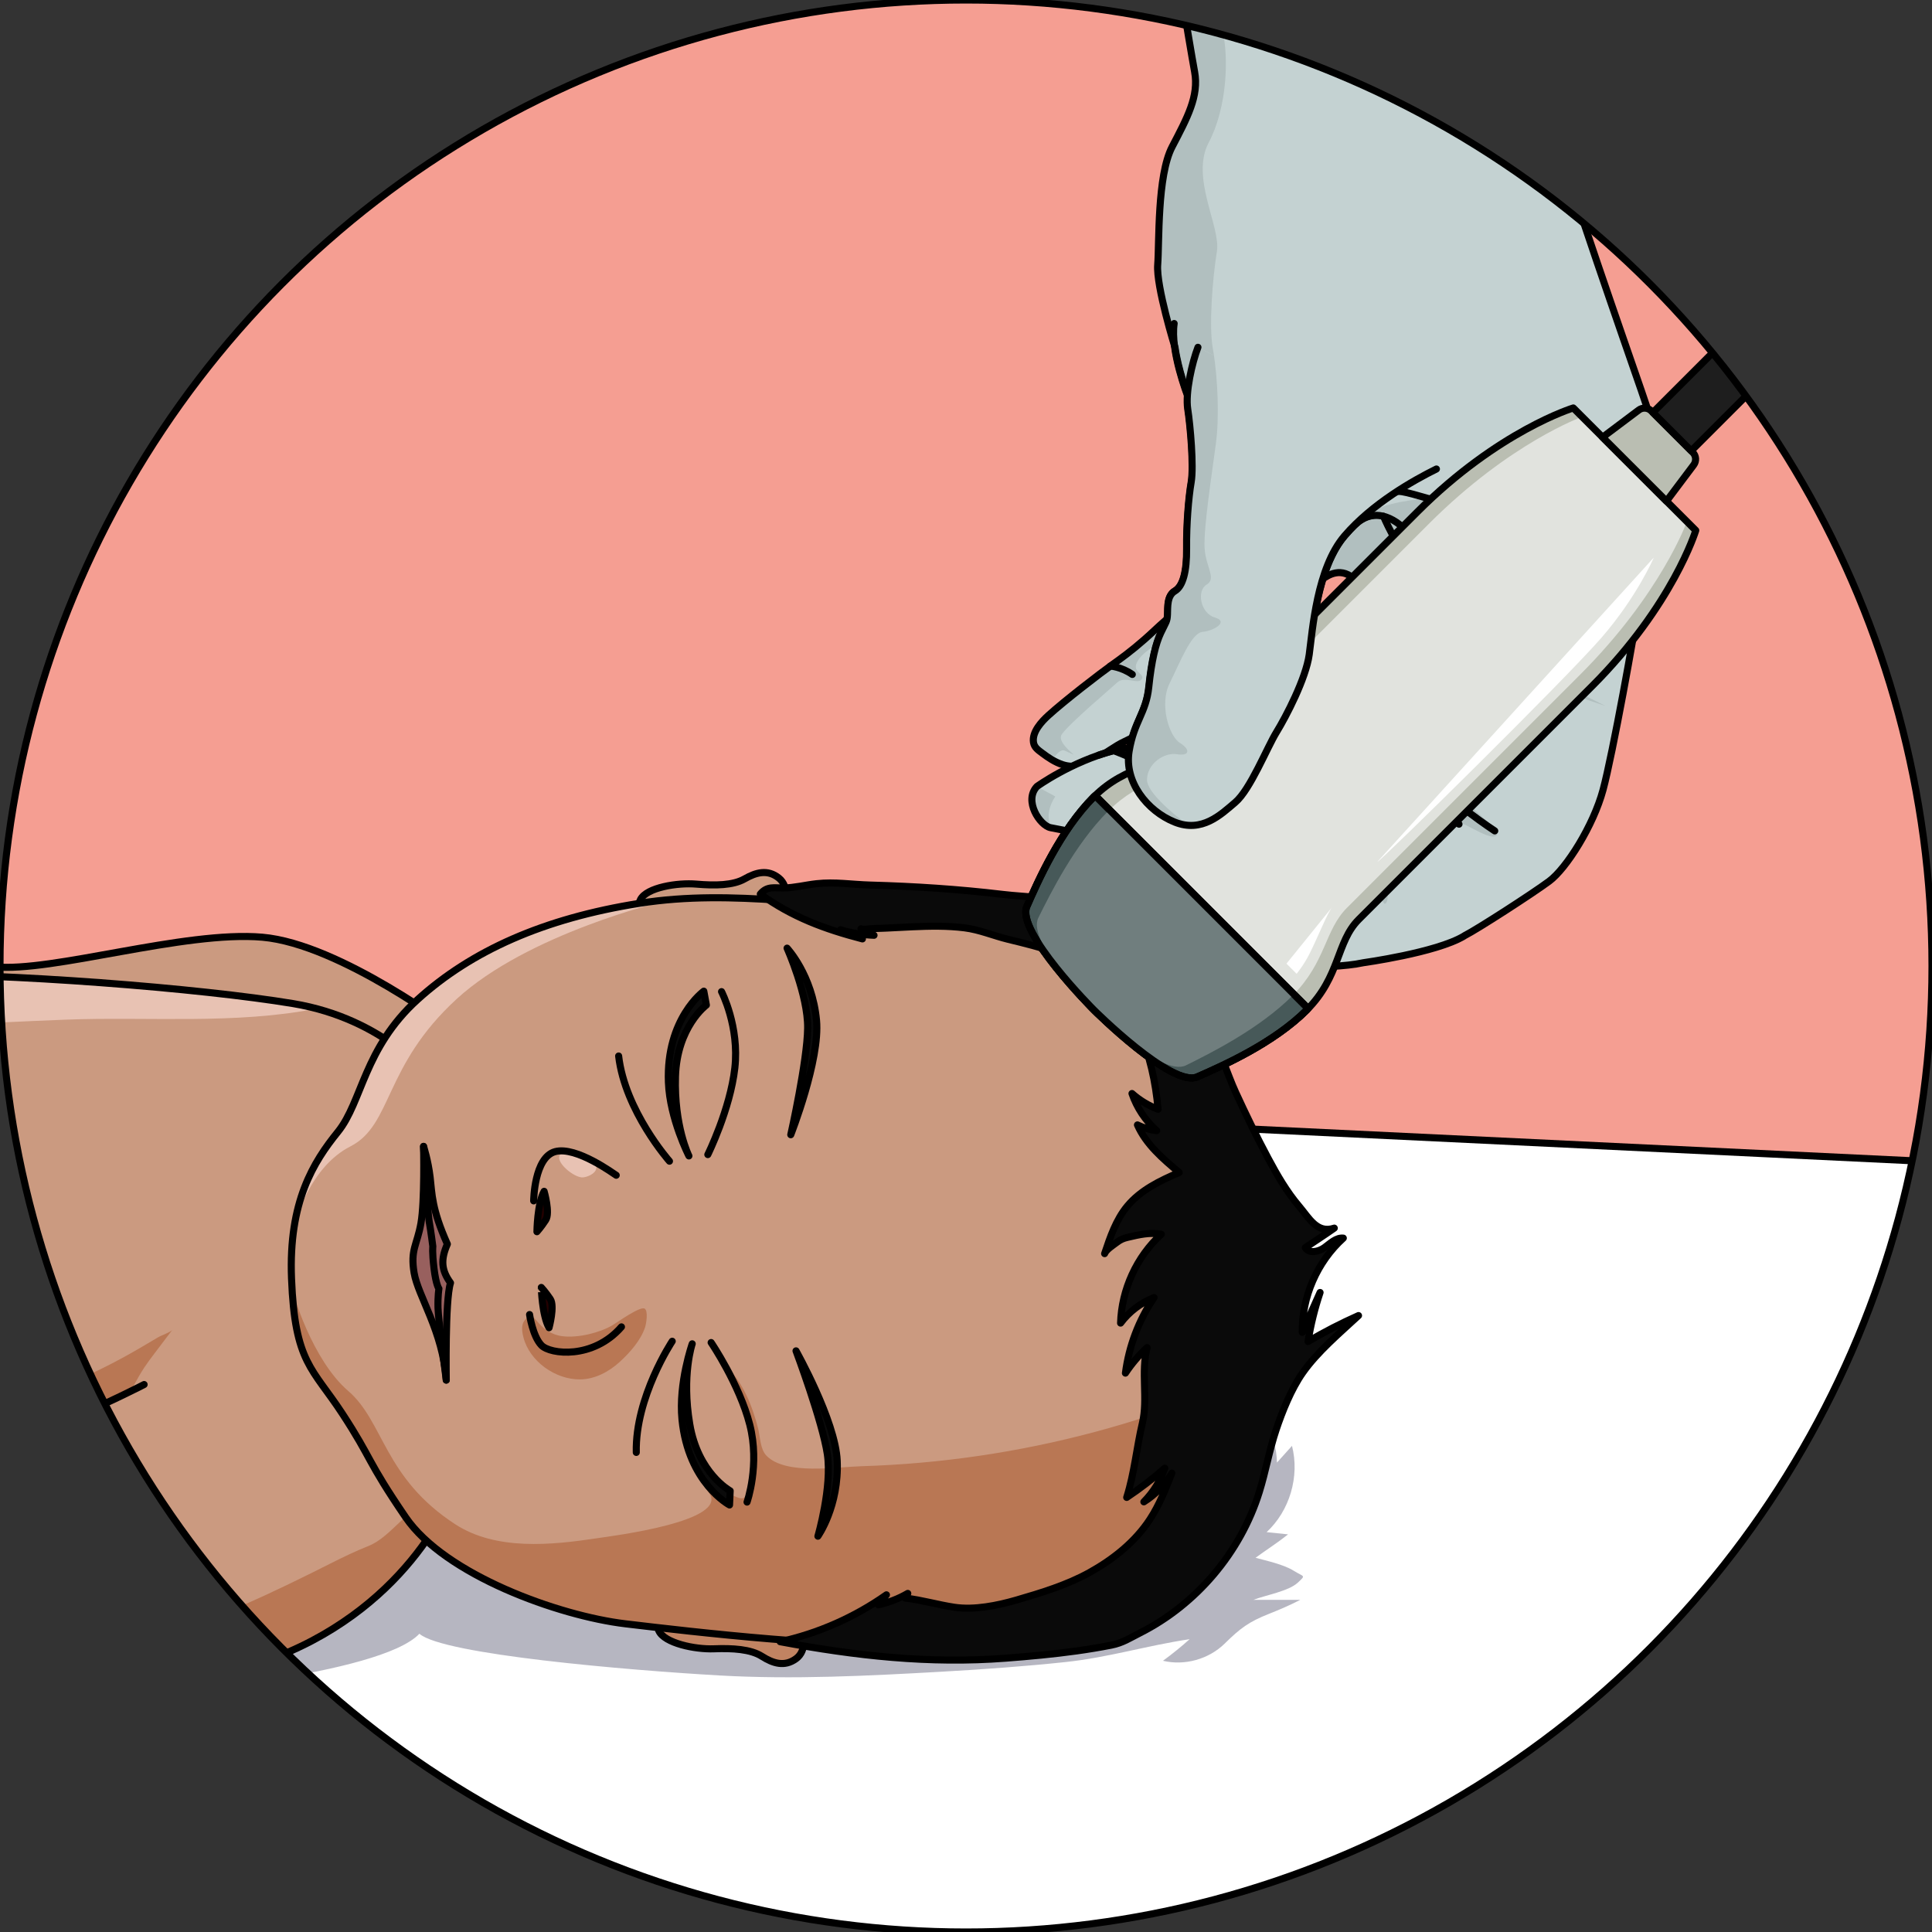 <?xml version="1.0" encoding="utf-8"?>
<!-- Generator: Adobe Illustrator 22.0.0, SVG Export Plug-In . SVG Version: 6.00 Build 0)  -->
<svg version="1.1" id="Layer_1" xmlns="http://www.w3.org/2000/svg" xmlns:xlink="http://www.w3.org/1999/xlink" x="0px" y="0px"
	 width="273.252px" height="273.252px" viewBox="0 0 273.252 273.252" enable-background="new 0 0 273.252 273.252"
	 xml:space="preserve">
<rect x="0" y="0" width="273.252" height="273.252" fill="#333333" stroke="none"/>
<g>
	<circle fill="#F59E92" cx="136.626" cy="136.626" r="136.626"/>
	<g>
		<defs>
			<circle id="SVGID_1_" cx="136.626" cy="136.626" r="136.626"/>
		</defs>
		<clipPath id="SVGID_2_">
			<use xlink:href="#SVGID_1_"  overflow="visible"/>
		</clipPath>
		<g clip-path="url(#SVGID_2_)">
			<g>
				<polygon fill="#FFFFFF" stroke="#000000" stroke-miterlimit="10" points="-35.603,149.494 281.58,164.706 233.239,267.397 
					88.656,303.707 -7.427,270.639 				"/>
				<path opacity="0.5" fill="#6F6F84" d="M175.508,201.934c0.182-0.024,0.364-0.048,0.548-0.073
					c0.763-0.103,1.561-0.202,2.287,0.055c1.821,0.647,2.193,3.014,2.264,4.945c0.708-0.789,1.416-1.578,2.124-2.367
					c1.111,4.311-0.321,9.18-3.589,12.203c1.011,0.106,2.022,0.211,3.033,0.317c-1.48,1.183-3.078,2.197-4.597,3.31
					c1.61,0.432,3.999,0.952,5.426,1.85c1.414,0.89,1.732,0.556,0.572,1.648c-1.319,1.243-4.587,1.784-6.31,2.454
					c0,0,6.635,0,6.635,0c-1.427,0.742-2.923,1.382-4.416,1.974c-2.871,1.139-4.056,2.031-6.272,4.21
					c-2.248,2.211-5.662,3.162-8.729,2.433c1.306-0.955,2.565-1.975,3.77-3.054c-5.949,0.883-11.541,2.598-17.539,3.232
					c-5.798,0.613-11.617,1.032-17.438,1.361c-10.473,0.592-21.087,1.132-31.573,0.533c-12.901-0.737-39.071-2.949-42.388-5.898
					c-5.529,5.898-37.499,8.536-37.499,8.536l-10.787-24.017c0,0,38.703-29.856,38.703-29.856c4.48,0.655,8.96,1.31,13.44,1.965
					c18.906,2.764,37.811,5.528,56.717,8.292c9.837,1.438,19.673,2.876,29.51,4.314c3.977,0.581,7.954,1.163,11.931,1.744
					C166.354,202.781,170.463,202.59,175.508,201.934z"/>
				<g>
					<g>
						<path fill="#CB9A80" d="M64.343,145.814c0,0-16.228-12.299-27.237-13.26c-11.009-0.962-29.832,5.025-37.868,4.18
							s-14.15-0.036-23.769-0.621s-12.023-3.199-18.981-1.2c-6.959,1.999-10.648,5.287-11.73,6.322c0,0-7.613,3.024-8.151,5.565
							c-0.538,2.541,4.462,6.132,4.462,6.132l90.057,2.537l11.076,2.122l11.143,1.073l8.889-4.991l3.458-7.251"/>
						<path fill="#B97754" d="M56.169,150.501c0,0-11.796-7.29-18.817-8.702c-7.021-1.412-19.909-3.287-37.924-1.396
							c-18.015,1.891-30.876-0.075-37.63,0.248c-3.442,0.164-10.413,0.112-16.423,0.02c-0.256,0.224-0.465,0.418-0.617,0.563
							c0,0-6.376,2.538-7.86,4.918l1.841,4.767c1.151,1.162,2.33,2.012,2.33,2.012l90.057,2.537l11.076,2.122l10.364,0.998
							L56.169,150.501z"/>
						<path fill="none" stroke="#000000" stroke-linecap="round" stroke-linejoin="round" stroke-miterlimit="10" d="
							M64.343,145.814c0,0-16.228-12.299-27.237-13.26c-11.009-0.962-29.832,5.025-37.868,4.18s-14.15-0.036-23.769-0.621
							s-12.023-3.199-18.981-1.2c-6.959,1.999-10.648,5.287-11.73,6.322c0,0-7.613,3.024-8.151,5.565
							c-0.538,2.541,4.462,6.132,4.462,6.132l90.057,2.537l11.076,2.122l11.143,1.073l8.889-4.991l3.458-7.251"/>
					</g>
					<g>
						<g>
							<g>
								<g>
									<path fill="#CB9A80" d="M60.632,169.439l0.071-17.026c0,0-6.218-8.302-19.244-10.469
										c-13.026-2.167-40.52-4.353-57.071-4.102s-65.562,7.833-70.693,8.029c-5.132,0.196-27.835-0.435-38.392-0.129
										c-11.439,0.331-54.865,12.216-58.857,12.369c-3.992,0.152-9.753,1.587-15.016-1.638
										c-5.263-3.225-12.777-5.603-16.351-9.464c-3.574-3.861-2.879-5.601-5.737-5.682s-2.616,4.498-1.396,6.185
										c1.22,1.687,2.094,3.387,2.094,3.387s-1.625,2.836,0.566,5.756c2.192,2.921,8.324,6.154,10.871,9.292
										c2.547,3.138,1.933,8.247,6.299,10.622c4.366,2.376,13.2-2.353,15.876-1.877c2.676,0.476,31.973,1.535,35.914,2.046
										c3.941,0.511,32.947-8.639,32.542-7.121c-0.404,1.518-8.101,5.741-8.101,5.741s-14.869,4.035-18.22,4.047
										c-3.351,0.012-18.418-1.146-27.987,2.455c-9.57,3.601-28.718,10.573-36.693,10.531c-7.975-0.042-15.923-8.465-19.983-11.12
										c-4.06-2.655-10.436-11.111-13.142-12.638c-2.706-1.527-6.288-4.329-7.635-1.332c-1.347,2.998,4.848,7.507,4.848,7.507
										s-6.821-4.389-8.012-2.423c-0.814,1.343,0.408,2.3,0.957,2.846c0.549,0.546,3.84,2.364,3.84,2.364
										s-6.052-1.509-6.775-0.321c-0.878,1.444-0.12,3.004,1.232,3.402c1.352,0.398,2.998,1.307,2.998,1.307
										s-4.914-1.306-5.313,0.71c-0.351,1.77,0.72,2.661,1.926,2.987c1.206,0.326,2.45,1.126,2.45,1.126s-4.092-0.939-4.161,0.668
										c-0.069,1.607,3.039,3.242,4.026,3.641c1.798,3.538,7.546,9.037,12.592,11.726s13.11,6.263,15.506,8.482
										c2.396,2.22,4.854,3.05,9.324,2.071c4.469-0.98,8.991,2.43,18.009,2.548c9.018,0.118,19.36-4.437,27.824-3.72
										c8.463,0.717,20.956,4.053,29.33,5.467s34.668-0.235,34.668-0.235l72.315,13.468l37.011-3.738l32.503-4.453l27.639-14.151
										l1.026-20.268l-2.134-8.742L60.632,169.439z"/>
									<path fill="#E8C2B3" d="M44.762,142.658c-1.049-0.279-2.148-0.521-3.304-0.714c-13.026-2.167-40.52-4.353-57.071-4.102
										c-10.138,0.154-32.452,3.058-49.403,5.33c-0.931,0.408-1.857,0.829-2.771,1.279l4.926,9.219
										c7.182-2.526,14.525-4.592,21.975-6.162c4.603-0.97,9.267-1.756,13.971-1.844c12.037-0.224,24.055-0.974,36.083-1.445
										C20.948,143.759,33.162,144.932,44.762,142.658z"/>
									<path fill="#B97754" d="M-69.405,192.916c6.698,1.24,12.998,4.018,19.507,6.022c9.633,2.966,19.794,4.132,29.852,3.59
										c7.988-0.43,15.919-1.935,23.507-4.47c3.791-1.266,7.497-2.79,11.078-4.565c1.79-0.887,3.55-1.837,5.273-2.849
										c0.854-0.501,1.713-1.003,2.56-1.511c0.454-0.272,1.742-0.701,2.009-1.053c-0.841,1.11-1.682,2.221-2.523,3.331
										c-0.487,0.643-0.974,1.286-1.419,1.958c-0.552,0.833-1.036,1.708-1.521,2.582c-0.576,1.039-1.079,2.416-1.864,3.305
										c-0.764,0.864-1.951,1.536-2.819,2.316c-1.874,1.685-3.609,3.515-5.388,5.297c-5.451,5.457-11.342,10.473-17.599,14.984
										c-5.743,4.14-11.859,7.886-18.571,10.139c-6.366,2.137-13.278,2.879-19.855,1.52c-7.862-1.625-15.05-6.309-19.711-12.845
										s-6.749-14.858-5.725-22.82"/>
									<path fill="none" stroke="#000000" stroke-linecap="round" stroke-linejoin="round" stroke-miterlimit="10" d="
										M60.632,169.439l0.071-17.026c0,0-6.218-8.302-19.244-10.469c-13.026-2.167-40.52-4.353-57.071-4.102
										s-65.562,7.833-70.693,8.029c-5.132,0.196-27.835-0.435-38.392-0.129c-11.439,0.331-54.865,12.216-58.857,12.369
										c-3.992,0.152-9.753,1.587-15.016-1.638c-5.263-3.225-12.777-5.603-16.351-9.464c-3.574-3.861-2.879-5.601-5.737-5.682
										s-2.616,4.498-1.396,6.185c1.22,1.687,2.094,3.387,2.094,3.387s-1.625,2.836,0.566,5.756
										c2.192,2.921,8.324,6.154,10.871,9.292c2.547,3.138,1.933,8.247,6.299,10.622c4.366,2.376,13.2-2.353,15.876-1.877
										c2.676,0.476,31.973,1.535,35.914,2.046c3.941,0.511,32.947-8.639,32.542-7.121c-0.404,1.518-8.101,5.741-8.101,5.741
										s-14.869,4.035-18.22,4.047c-3.351,0.012-18.418-1.146-27.987,2.455c-9.57,3.601-28.718,10.573-36.693,10.531
										c-7.975-0.042-15.923-8.465-19.983-11.12c-4.06-2.655-10.436-11.111-13.142-12.638c-2.706-1.527-6.288-4.329-7.635-1.332
										c-1.347,2.998,4.848,7.507,4.848,7.507s-6.821-4.389-8.012-2.423c-0.814,1.343,0.408,2.3,0.957,2.846
										c0.549,0.546,3.84,2.364,3.84,2.364s-6.052-1.509-6.775-0.321c-0.878,1.444-0.12,3.004,1.232,3.402
										c1.352,0.398,2.998,1.307,2.998,1.307s-4.914-1.306-5.313,0.71c-0.351,1.77,0.72,2.661,1.926,2.987
										c1.206,0.326,2.45,1.126,2.45,1.126s-4.092-0.939-4.161,0.668c-0.069,1.607,3.039,3.242,4.026,3.641
										c1.798,3.538,7.546,9.037,12.592,11.726s13.11,6.263,15.506,8.482c2.396,2.22,4.854,3.05,9.324,2.071
										c4.469-0.98,8.991,2.43,18.009,2.548c9.018,0.118,19.36-4.437,27.824-3.72c8.463,0.717,20.956,4.053,29.33,5.467
										s34.668-0.235,34.668-0.235l72.315,13.468l37.011-3.738l32.503-4.453l27.639-14.151l1.026-20.268l-2.134-8.742
										L60.632,169.439z"/>
								</g>
								<g>
									<path fill="#B97754" d="M51.872,153.782l0.316-0.731c-0.14,0.166-0.253,0.344-0.372,0.519
										C51.835,153.641,51.853,153.711,51.872,153.782z"/>
								</g>
								<path fill="#CB9A80" d="M65.083,208.579c0,0-4.221,14.645-20.979,23.491c-16.758,8.846-53.289,13.204-68.487,15.152
									s-40.705-3.46-47.629-5.703c-6.924-2.243-10.477-5.754-17.472-3.892c-6.995,1.863-12.3,3.426-14.884,4.314
									c-2.584,0.888-4.393-0.64-4.789-1.247c-0.396-0.606-0.047-1.241-0.047-1.241s-3.122-0.378-3.923-1.839
									c-0.801-1.461-0.009-3.48-0.009-3.48s-3.151,1.226-5.408-1.548s2.155-5.536,2.155-5.536s-3.868-0.206-4.473-3.041
									c-0.605-2.835,2.896-5.723,4.963-6.92s4.244-2.302,4.244-2.302s-0.427-1.97,2.342-4.313
									c2.769-2.343,11.937-3.041,15.293-3.045c3.356-0.004,7.832,3.305,11.221,4.17c3.389,0.865,30.426,9.154,40.727,8.76
									c10.301-0.393,15.824-0.115,17.703,1.333c6.03-5.245,11.592-6.825,16.624-10.36c5.032-3.535,11.091-8.021,16.927-10.372
									c5.837-2.35,11.201-5.138,11.201-5.138"/>
								<g>
									<path fill="#B97754" d="M63.245,208.054c-2.039,2.565-4.271,4.977-6.674,7.204c-1.361,1.261-2.742,2.716-4.475,3.406
										c-1.851,0.737-3.612,1.588-5.406,2.494c-8.126,4.106-16.4,8.004-25.097,10.755c-9.29,2.938-18.948,4.525-28.636,5.411
										c-9.578,0.876-19.201,1.082-28.812,1.281c-9.406,0.195-18.559,0.717-27.796-1.494c-3.685-0.882-7.282-2.101-10.959-3.016
										c-4.633-1.152-9.316-1.678-14.031-0.718c-4.539,0.925-8.822,2.826-12.866,5.043c-1.224,0.671-2.531,1.396-3.922,1.272
										c-0.381-0.034-0.841-0.231-0.846-0.614c-0.004-0.278,0.24-0.487,0.463-0.654c2.319-1.739,4.639-3.479,6.958-5.218
										c0.751-0.563,1.56-1.218,1.712-2.145c-3.981,0.484-7.129,3.526-10.845,5.035c-0.695,0.282-1.431,0.513-2.18,0.477
										c-0.749-0.036-1.518-0.383-1.896-1.031c-0.404-0.693-0.286-1.594,0.095-2.299c0.381-0.706,0.986-1.258,1.581-1.796
										c1.926-1.742,3.851-3.485,5.777-5.227c0.413-0.374,0.865-0.857,0.755-1.403c-2.603,1.01-5.036,2.454-7.169,4.255
										c-1.225,1.034-2.396,2.212-3.901,2.766c-1.498,0.551-3.468,0.245-4.241-1.147c-0.056,0.608,0.099,1.25,0.623,1.894
										c2.258,2.774,5.408,1.548,5.408,1.548s-0.793,2.019,0.009,3.48c0.802,1.461,3.923,1.839,3.923,1.839
										s-0.349,0.635,0.047,1.241c0.396,0.606,2.205,2.134,4.789,1.247c2.584-0.888,7.889-2.451,14.884-4.314
										c6.995-1.863,10.548,1.649,17.472,3.892c6.924,2.243,32.431,7.651,47.629,5.703c15.197-1.948,51.729-6.306,68.486-15.152
										c16.758-8.846,20.979-23.491,20.979-23.491L63.245,208.054z"/>
								</g>
								<path fill="none" stroke="#000000" stroke-linecap="round" stroke-linejoin="round" stroke-miterlimit="10" d="
									M65.083,208.579c0,0-4.221,14.645-20.979,23.491c-16.758,8.846-53.289,13.204-68.487,15.152s-40.705-3.46-47.629-5.703
									c-6.924-2.243-10.477-5.754-17.472-3.892c-6.995,1.863-12.3,3.426-14.884,4.314c-2.584,0.888-4.393-0.64-4.789-1.247
									c-0.396-0.606-0.047-1.241-0.047-1.241s-3.122-0.378-3.923-1.839c-0.801-1.461-0.009-3.48-0.009-3.48
									s-3.151,1.226-5.408-1.548s2.155-5.536,2.155-5.536s-3.868-0.206-4.473-3.041c-0.605-2.835,2.896-5.723,4.963-6.92
									s4.244-2.302,4.244-2.302s-0.427-1.97,2.342-4.313c2.769-2.343,11.937-3.041,15.293-3.045
									c3.356-0.004,7.832,3.305,11.221,4.17c3.389,0.865,30.426,9.154,40.727,8.76c10.301-0.393,15.824-0.115,17.703,1.333
									c6.03-5.245,11.592-6.825,16.624-10.36c5.032-3.535,11.091-8.021,16.927-10.372c5.837-2.35,11.201-5.138,11.201-5.138"/>
							</g>
							<g>
								<path fill="#CB9A80" d="M110.983,127.761c0,0,0.739-2.318-0.832-3.577c-1.572-1.26-3.202-0.815-4.838,0.118
									c-1.636,0.933-4.174,0.971-6.827,0.743c-2.654-0.228-7.022,0.464-7.901,2.185c-0.878,1.721,0.813,3.231,1.034,3.36
									c0.222,0.129,8.106-0.589,8.106-0.589l6.831,0.155L110.983,127.761z"/>
								<path fill="#C18362" stroke="#000000" stroke-linecap="round" stroke-linejoin="round" stroke-miterlimit="10" d="
									M113.578,231.067c0,0,0.631,2.35-0.998,3.535c-1.629,1.185-3.237,0.665-4.827-0.343c-1.591-1.008-4.124-1.164-6.785-1.061
									c-2.661,0.104-6.993-0.79-7.79-2.551s0.962-3.19,1.19-3.308c0.228-0.119,8.07,0.966,8.07,0.966l6.83,0.163L113.578,231.067z
									"/>
								<path fill="none" stroke="#000000" stroke-linecap="round" stroke-linejoin="round" stroke-miterlimit="10" d="
									M110.983,127.761c0,0,0.739-2.318-0.832-3.577c-1.572-1.26-3.202-0.815-4.838,0.118c-1.636,0.933-4.174,0.971-6.827,0.743
									c-2.654-0.228-7.022,0.464-7.901,2.185c-0.878,1.721,0.813,3.231,1.034,3.36c0.222,0.129,8.106-0.589,8.106-0.589
									l6.831,0.155L110.983,127.761z"/>
								<path fill="#CB9A80" d="M41.231,180.82c-0.425-10.857,3.101-16.462,6.556-20.732c3.456-4.27,3.66-11.814,11.27-18.713
									c7.611-6.899,17.859-11.475,31.381-13.615s26.304,0.81,38.333,0.426c12.029-0.384,31.214,0.674,43.282,23.713
									c12.069,23.039,11.388,40.101,1.555,61.26c-9.833,21.159-26.902,18.625-40.517,19.4s-35.193-1.773-44.632-2.896
									s-25.529-6.922-31.091-15.07c-5.562-8.148-4.698-8.15-8.935-14.633C44.199,193.477,41.7,192.808,41.231,180.82z"/>
								<path fill="#E8C2B3" d="M83.57,164.011c0,0-3.252-1.755-4.277-0.77s1.982,3.435,3.189,3.282
									C83.69,166.371,85.353,165.267,83.57,164.011z"/>
								<path fill="#E8C2B3" d="M94.667,127.255c-1.402,0.122-2.811,0.28-4.229,0.504c-13.521,2.14-23.77,6.716-31.381,13.615
									c-7.611,6.899-7.814,14.443-11.27,18.713c-2.548,3.148-5.128,7.031-6.141,13.201c0.164-0.647,2.187-8.231,7.905-11.143
									c5.974-3.043,4.667-11.355,15.04-20.857C74.645,132.079,93.515,127.526,94.667,127.255z"/>
								<path fill="#B97754" d="M86.609,187.445c-1.749,1.026-4.779,1.815-7.032,1.545c-3.222-0.387-3.971-3.326-4.698-2.851
									c-0.479,0.313-0.889,0.743-0.993,1.306s0.002,1.143,0.144,1.697c0.872,3.414,4.528,5.983,8.01,5.953
									c2.09-0.018,4.066-1.065,5.609-2.474c1.426-1.303,2.968-3.036,3.589-4.899c0.158-0.475,0.474-2.331-0.072-2.639
									C90.51,184.711,87.275,187.055,86.609,187.445z"/>
								<path fill="#B97754" d="M134.806,232.476c13.307-0.525,29.378,0.961,38.803-19.319c1.553-3.341,5.852-10.403,4.016-14.153
									c-0.699-1.428-2.23-2.408-3.819-2.446c-1.197-0.028-2.344,0.431-3.458,0.87c-10.241,4.031-20.948,6.871-31.836,8.472
									c-5.533,0.813-11.114,1.307-16.704,1.474c-3.451,0.103-10.701,1.296-13.404-1.489c-0.902-0.93-0.878-2.684-1.194-3.901
									c-0.821-3.166-2.07-6.312-4.406-8.677c1.102,2.86,2.79,5.497,3.582,8.458c0.81,3.027,0.624,6.311-0.522,9.227
									c-0.139,0.355-0.327,0.738-0.683,0.873c-0.302,0.115-0.641,0.016-0.943-0.102c-2.252-0.88-4-2.789-5.055-4.965
									s-1.474-4.608-1.633-7.02c-0.102-1.55-0.136-3.21-1.037-4.475c-0.954,5.488,0.435,11.343,3.753,15.817
									c3.008,4.057-13.723,6.123-15.796,6.437c-6.463,0.977-14.302,1.783-20.082-1.974c-10.102-6.567-10.074-14.504-15.141-18.858
									c-5.066-4.353-7.909-13.842-7.964-14.738c0.585,10.87,3.056,11.708,7.149,17.972c4.236,6.482,3.373,6.485,8.935,14.633
									c5.562,8.148,21.652,13.947,31.091,15.07c9.439,1.123,31.017,3.671,44.632,2.896
									C133.658,232.526,134.229,232.499,134.806,232.476z"/>
								<path fill="none" stroke="#000000" stroke-linecap="round" stroke-linejoin="round" stroke-miterlimit="10" d="
									M41.231,180.82c-0.425-10.857,3.101-16.462,6.556-20.732c3.456-4.27,3.66-11.814,11.27-18.713
									c7.611-6.899,17.859-11.475,31.381-13.615s26.304,0.81,38.333,0.426c12.029-0.384,31.214,0.674,43.282,23.713
									c12.069,23.039,11.388,40.101,1.555,61.26c-9.833,21.159-26.902,18.625-40.517,19.4s-35.193-1.773-44.632-2.896
									s-25.529-6.922-31.091-15.07c-5.562-8.148-4.698-8.15-8.935-14.633C44.199,193.477,41.7,192.808,41.231,180.82z"/>
								<path fill="#0A0A0A" stroke="#000000" stroke-linecap="round" stroke-linejoin="round" stroke-miterlimit="10" d="
									M97.437,163.488c0,0-2.108-4.179-1.899-11.226c0.209-7.047,4.368-10.11,4.368-10.11l-0.363-1.966
									c0,0-5.357,3.851-5.007,12.896C94.736,158.247,97.437,163.488,97.437,163.488z"/>
								<path fill="none" stroke="#000000" stroke-linecap="round" stroke-linejoin="round" stroke-miterlimit="10" d="
									M102.051,140.252c0,0,2.546,4.923,1.881,10.795c-0.666,5.872-3.822,12.252-3.822,12.252"/>
								<path fill="none" stroke="#000000" stroke-linecap="round" stroke-linejoin="round" stroke-miterlimit="10" d="
									M94.686,164.234c0,0-6.291-7.111-7.189-14.879"/>
								<path fill="none" stroke="#000000" stroke-linecap="round" stroke-linejoin="round" stroke-miterlimit="10" d="
									M87.156,166.221c-0.26-0.141-5.634-4.141-8.628-3.344c-2.995,0.798-3.048,6.969-3.048,6.969"/>
								<path fill="#230000" stroke="#000000" stroke-linecap="round" stroke-linejoin="round" stroke-miterlimit="10" d="
									M76.957,168.494c0,0,0.883,3.053,0.229,4.056c-0.654,1.003-1.246,1.658-1.246,1.658S75.983,170.222,76.957,168.494z"/>
								<path fill="#230000" stroke="#000000" stroke-linecap="round" stroke-linejoin="round" stroke-miterlimit="10" d="
									M77.656,187.788c0,0,0.839-3.065,0.171-4.059c-0.668-0.994-1.27-1.641-1.27-1.641S76.658,186.074,77.656,187.788z"/>
								<path fill="none" stroke="#000000" stroke-linecap="round" stroke-linejoin="round" stroke-miterlimit="10" d="
									M87.895,187.667c-4.019,4.62-10.079,3.899-11.322,2.603c-1.243-1.295-1.673-4.349-1.673-4.349"/>
								<path fill="#98605E" stroke="#000000" stroke-linecap="round" stroke-linejoin="round" stroke-miterlimit="10" d="
									M63.116,195.194c0.014,0.209-0.197-11.265,0.602-13.753c-1.315-1.798-1.401-3.306-0.445-5.481
									c-2.234-5.018-2.153-7.065-2.437-9.461c-0.284-2.396-0.929-4.359-0.929-4.359s0.178,7.779-0.374,10.879
									s-1.514,3.711-0.964,7.007S62.642,188.276,63.116,195.194z"/>
								<path fill="none" stroke="#000000" stroke-linecap="round" stroke-linejoin="round" stroke-miterlimit="10" d="
									M63.116,195.194c0,0-1.122-8.464-1.168-10.204c-0.045-1.74,0.131-2.729,0.131-2.729s-0.41-0.484-0.696-2.876
									s-0.163-3.08-0.163-3.08s-0.264-2.108-0.513-3.503s-0.802-10.662-0.802-10.662"/>
								<path fill="#0A0A0A" stroke="#000000" stroke-linecap="round" stroke-linejoin="round" stroke-miterlimit="10" d="
									M111.842,160.491c0,0,4.166-10.571,3.644-16.178c-0.598-6.42-4.168-10.213-4.168-10.213s2.968,6.625,2.911,11.313
									C114.172,150.101,111.842,160.491,111.842,160.491z"/>
								<path fill="#0A0A0A" stroke="#000000" stroke-linecap="round" stroke-linejoin="round" stroke-miterlimit="10" d="
									M97.904,190.061c0,0-1.516,4.429-0.344,11.381c1.172,6.952,5.712,9.416,5.712,9.416l-0.09,1.998
									c0,0-5.834-3.081-6.726-12.089C95.946,195.623,97.904,190.061,97.904,190.061z"/>
								<path fill="none" stroke="#000000" stroke-linecap="round" stroke-linejoin="round" stroke-miterlimit="10" d="
									M105.657,212.446c0,0,1.848-5.225,0.385-10.951c-1.464-5.726-5.464-11.613-5.464-11.613"/>
								<path fill="none" stroke="#000000" stroke-linecap="round" stroke-linejoin="round" stroke-miterlimit="10" d="
									M95.077,189.699c0,0-5.257,7.906-5.084,15.723"/>
								<path fill="#0A0A0A" stroke="#000000" stroke-linecap="round" stroke-linejoin="round" stroke-miterlimit="10" d="
									M112.584,191.057c0,0,5.575,9.901,5.825,15.527c0.287,6.442-2.73,10.688-2.73,10.688s2.032-6.969,1.334-11.605
									C116.315,201.03,112.584,191.057,112.584,191.057z"/>
								<path fill="#0A0A0A" d="M121.976,132.794c-1.092-0.284-2.143-0.721-3.115-1.293c1.545,0.459,3.148,0.722,4.758,0.78
									c-0.613-0.308-1.227-0.616-1.84-0.923c0.344,0.173,1.236-0.01,1.626-0.02c0.645-0.016,1.289-0.042,1.933-0.072
									c1.244-0.057,2.486-0.131,3.73-0.186c2.45-0.109,4.917-0.157,7.356,0.149c2.149,0.27,4.058,1.109,6.156,1.621
									c2.288,0.558,4.587,1.107,6.799,1.925c1.531,0.566,3.018,1.262,4.385,2.158c3.223,2.113,5.671,5.284,7.277,8.787
									s2.405,7.332,2.752,11.17c-1.353-0.508-2.611-1.268-3.69-2.23c0.685,2.015,1.903,3.846,3.497,5.256
									c-0.945-0.115-1.87-0.392-2.723-0.814c1.211,2.758,3.597,4.794,5.906,6.73c-2.714,1.151-5.468,2.491-7.346,4.763
									c-1.589,1.923-2.412,4.347-3.203,6.712c0.185-0.554,1.257-1.238,1.708-1.582c0.527-0.401,0.922-0.576,1.544-0.72
									c1.617-0.375,3.09-0.744,4.766-0.446c-3.496,3.194-5.625,7.838-5.761,12.572c1.203-1.611,2.865-2.875,4.737-3.606
									c-2.162,3.178-3.562,6.87-4.053,10.682c0.873-1.321,1.906-2.536,3.07-3.61c-0.906,3.524,0.148,7.221-0.674,10.701
									c-0.819,3.464-1.126,7.046-2.214,10.488c1.887-1.257,3.69-2.641,5.391-4.14c-0.62,1.782-1.641,3.423-2.965,4.767
									c1.613-1.018,2.983-2.419,3.963-4.056c-0.886,2.242-1.781,4.501-3.101,6.518c-2.103,3.214-5.204,5.676-8.562,7.539
									c-3.166,1.757-6.844,2.88-10.318,3.886c-2.677,0.775-5.963,1.441-8.759,1.026c-2.338-0.347-4.582-1.032-6.998-1.305
									c0.128-0.219,0.257-0.438,0.385-0.657c-1.292,0.753-2.704,1.301-4.167,1.615c0.383-0.472,0.766-0.944,1.149-1.415
									c-4.505,3.176-9.647,5.445-15.03,6.632c10.642,1.993,21.098,3.161,31.91,2.327c3.335-0.257,6.67-0.558,9.984-1.02
									c1.656-0.231,3.307-0.501,4.948-0.825c1.609-0.318,2.597-0.994,4.048-1.726c7.972-4.022,14.2-11.368,16.863-19.89
									c0.907-2.903,1.417-5.921,2.381-8.806c0.884-2.645,2.153-5.798,3.754-8.081c2.096-2.989,5.248-5.634,7.912-8.108
									c-2.449,1.086-4.835,2.313-7.142,3.675c0.374-2.356,0.945-4.68,1.705-6.941c-0.841,1.882-1.681,3.765-2.522,5.647
									c-0.069-4.996,2.103-9.982,5.808-13.334c-1.016-0.102-1.841,0.74-2.668,1.34s-2.195,0.89-2.711,0.008
									c1.368-0.918,2.755-1.815,4.103-2.763c-2.452,0.812-3.565-1.435-4.965-3.077c-1.756-2.059-3.118-4.422-4.39-6.799
									c-1.636-3.058-3.147-6.182-4.596-9.333c-1.231-2.678-1.93-5.443-3.559-7.883c-3.11-4.66-6.263-9.371-10.402-13.146
									c-2.548-2.324-5.501-4.269-8.752-5.452c-3.257-1.185-6.811-1.102-10.236-1.51c-6.212-0.74-12.46-1.147-18.712-1.32
									c-2.622-0.072-4.986-0.478-7.605-0.194c-1.531,0.166-3.152,0.586-4.686,0.605c-1.264,0.015-2.323-0.311-3.278,0.862
									C112.021,129.701,116.664,131.413,121.976,132.794z"/>
								<path fill="none" stroke="#000000" stroke-linecap="round" stroke-linejoin="round" stroke-miterlimit="10" d="
									M121.976,132.794c-1.092-0.284-2.143-0.721-3.115-1.293c1.545,0.459,3.148,0.722,4.758,0.78
									c-0.613-0.308-1.227-0.616-1.84-0.923c0.344,0.173,1.236-0.01,1.626-0.02c0.645-0.016,1.289-0.042,1.933-0.072
									c1.244-0.057,2.486-0.131,3.73-0.186c2.45-0.109,4.917-0.157,7.356,0.149c2.149,0.27,4.058,1.109,6.156,1.621
									c2.288,0.558,4.587,1.107,6.799,1.925c1.531,0.566,3.018,1.262,4.385,2.158c3.223,2.113,5.671,5.284,7.277,8.787
									s2.405,7.332,2.752,11.17c-1.353-0.508-2.611-1.268-3.69-2.23c0.685,2.015,1.903,3.846,3.497,5.256
									c-0.945-0.115-1.87-0.392-2.723-0.814c1.211,2.758,3.597,4.794,5.906,6.73c-2.714,1.151-5.468,2.491-7.346,4.763
									c-1.589,1.923-2.412,4.347-3.203,6.712c0.185-0.554,1.257-1.238,1.708-1.582c0.527-0.401,0.922-0.576,1.544-0.72
									c1.617-0.375,3.09-0.744,4.766-0.446c-3.496,3.194-5.625,7.838-5.761,12.572c1.203-1.611,2.865-2.875,4.737-3.606
									c-2.162,3.178-3.562,6.87-4.053,10.682c0.873-1.321,1.906-2.536,3.07-3.61c-0.906,3.524,0.148,7.221-0.674,10.701
									c-0.819,3.464-1.126,7.046-2.214,10.488c1.887-1.257,3.69-2.641,5.391-4.14c-0.62,1.782-1.641,3.423-2.965,4.767
									c1.613-1.018,2.983-2.419,3.963-4.056c-0.886,2.242-1.781,4.501-3.101,6.518c-2.103,3.214-5.204,5.676-8.562,7.539
									c-3.166,1.757-6.844,2.88-10.318,3.886c-2.677,0.775-5.963,1.441-8.759,1.026c-2.338-0.347-4.582-1.032-6.998-1.305
									c0.128-0.219,0.257-0.438,0.385-0.657c-1.292,0.753-2.704,1.301-4.167,1.615c0.383-0.472,0.766-0.944,1.149-1.415
									c-4.505,3.176-9.647,5.445-15.03,6.632c10.642,1.993,21.098,3.161,31.91,2.327c3.335-0.257,6.67-0.558,9.984-1.02
									c1.656-0.231,3.307-0.501,4.948-0.825c1.609-0.318,2.597-0.994,4.048-1.726c7.972-4.022,14.2-11.368,16.863-19.89
									c0.907-2.903,1.417-5.921,2.381-8.806c0.884-2.645,2.153-5.798,3.754-8.081c2.096-2.989,5.248-5.634,7.912-8.108
									c-2.449,1.086-4.835,2.313-7.142,3.675c0.374-2.356,0.945-4.68,1.705-6.941c-0.841,1.882-1.681,3.765-2.522,5.647
									c-0.069-4.996,2.103-9.982,5.808-13.334c-1.016-0.102-1.841,0.74-2.668,1.34s-2.195,0.89-2.711,0.008
									c1.368-0.918,2.755-1.815,4.103-2.763c-2.452,0.812-3.565-1.435-4.965-3.077c-1.756-2.059-3.118-4.422-4.39-6.799
									c-1.636-3.058-3.147-6.182-4.596-9.333c-1.231-2.678-1.93-5.443-3.559-7.883c-3.11-4.66-6.263-9.371-10.402-13.146
									c-2.548-2.324-5.501-4.269-8.752-5.452c-3.257-1.185-6.811-1.102-10.236-1.51c-6.212-0.74-12.46-1.147-18.712-1.32
									c-2.622-0.072-4.986-0.478-7.605-0.194c-1.531,0.166-3.152,0.586-4.686,0.605c-1.264,0.015-2.323-0.311-3.278,0.862
									C112.021,129.701,116.664,131.413,121.976,132.794z"/>
							</g>
						</g>
					</g>
				</g>
				<g>
					<path fill="#C4D2D2" d="M158.076,93.459c-0.221,0.161-0.445,0.322-0.667,0.479c-1.78,1.265-6.796,5.126-9.107,7.225
						c-0.983,0.893-2.353,2.352-2.133,3.827c0.11,0.738,0.68,1.104,1.241,1.529c0.869,0.658,1.792,1.268,2.832,1.616
						c3.362,1.127,6.007-1.964,8.83-3.27c1.879-0.87,3.681-2.073,4.58-2.908c0.011-0.128,0.016-0.26,0.02-0.397
						c0.088-3.03,0.406-4.979,0.906-6.28c0.5-1.301,0.624-1.3,0.599-2.135c-0.024-0.832-0.236-2.125,0.641-2.734
						c0.794-0.55,1.137-2.001,1.019-4.264c0,0-1.254,0.843-3.558,3.009c-1.989,1.871-3.596,3.136-5.143,4.26
						C158.116,93.43,158.096,93.445,158.076,93.459z"/>
					<path fill="#B1BFBF" d="M148.303,101.164c2.311-2.1,7.327-5.961,9.107-7.225c0.222-0.158,0.446-0.318,0.667-0.479
						c0.02-0.014,0.04-0.029,0.06-0.042c1.546-1.125,3.154-2.389,5.143-4.26c2.304-2.165,3.558-3.009,3.558-3.009
						c0.076,1.448-0.039,2.563-0.339,3.322c-1.792,0.97-4.386,2.372-5.347,3.652c-1.498,1.996,0.861,2.054,0.338,2.918
						c-0.524,0.864-2.394-0.526-3.494,0.499c-1.1,1.025-6.636,5.68-7.809,7.299c-0.539,0.743,0.468,1.892,1.714,2.916l-1.364-0.611
						c-0.335-0.151-0.848,0.199-1.364,0.859l-2.58-1.166C145.759,105.072,145.996,103.264,148.303,101.164z"/>
					<path fill="none" stroke="#000000" stroke-linecap="round" stroke-linejoin="round" stroke-miterlimit="10" d="M158.076,93.459
						c-0.221,0.161-0.445,0.322-0.667,0.479c-1.78,1.265-6.796,5.126-9.107,7.225c-0.983,0.893-2.353,2.352-2.133,3.827
						c0.11,0.738,0.68,1.104,1.241,1.529c0.869,0.658,1.792,1.268,2.832,1.616c3.362,1.127,6.007-1.964,8.83-3.27
						c1.879-0.87,3.681-2.073,4.58-2.908c0.011-0.128,0.016-0.26,0.02-0.397c0.088-3.03,0.406-4.979,0.906-6.28
						c0.5-1.301,0.624-1.3,0.599-2.135c-0.024-0.832-0.236-2.125,0.641-2.734c0.794-0.55,1.137-2.001,1.019-4.264
						c0,0-1.254,0.843-3.558,3.009c-1.989,1.871-3.596,3.136-5.143,4.26C158.116,93.43,158.096,93.445,158.076,93.459z"/>
					<path fill="none" stroke="#000000" stroke-linecap="round" stroke-linejoin="round" stroke-miterlimit="10" d="M157.039,94.205
						c0,0,1.554,0.102,3.108,1.185"/>
				</g>
				<g>
					<g>
						<g>
							<g>
								<g>
									<g id="XMLID_40_">
										<g>
											<path fill="#B1BFBF" d="M159.83,105.703c-2.147,0.229-4.242,1.008-4.354,1.048l4.357,2.36l0.005,0
												c-0.219-0.936-0.263-1.911-0.099-2.895c0.029-0.174,0.06-0.346,0.094-0.509L159.83,105.703z"/>
											<path fill="#B1BFBF" d="M191.14,81.504c0.585,0.855-0.598,4.71-1.378,6.836c-0.162,0.443-0.304,0.809-0.413,1.058
												c-0.627,1.464,0.582,1.17,0.468,1.887c-0.117,0.72-1.385-0.133-1.845,0.411c-0.418,0.497-1.757,2.402-2.521,3.389
												c-0.07,0.086-0.136,0.166-0.193,0.239c-0.707,0.879,0.629,1.876-0.172,2.011c-0.803,0.133-1.361,0-1.655,0.684
												l-0.002-0.002c-0.032,0.072-0.063,0.145-0.097,0.221c-0.957,2.137-2.05,4.135-2.745,5.266
												c-1.133,1.84-3.018,6.418-4.86,8.858c0,0,0.439,0.32,2.399-0.725c1.962-1.042,5.424-0.918,5.799-1.209
												c0.377-0.294,3.087-1.502,4.8-2.212c1.708-0.709,3.296-0.291,3.751-1.001c0.459-0.709,1.964-0.525,1.964-0.525
												c-0.2-0.257-0.343-0.478-0.384-0.65c-0.216-0.886,2.175-2.664,2.553-3.374c0.376-0.71,2.292-1.71,2.063-2.526
												c-0.234-0.816,0.65-0.603,0.772-1.479c0.127-0.876,3.504-5.089,3.316-5.947c-0.19-0.855,1.315-0.853,1.105-1.479
												l-0.374,0.374c-3.629-1.793-9.677-7.343-11.675-9.507c-0.224-0.245-0.453-0.442-0.673-0.601L191.14,81.504z"/>
											<path fill="#B1BFBF" d="M191.701,74.149c-0.517,0.511-1.016,1.042-1.489,1.593c-1.409,1.638-2.389,3.818-3.091,6.1
												c0.57-0.403,2.249-1.593,4.022-0.34c0.221,0.158,0.449,0.356,0.673,0.601c1.999,2.164,8.047,7.714,11.675,9.507
												l0.374-0.374c0.211,0.626-1.295,0.624-1.105,1.479c0.188,0.858-3.189,5.071-3.316,5.947
												c-0.122,0.876-1.006,0.662-0.772,1.479c0.229,0.816-1.687,1.817-2.063,2.526c-0.377,0.71-2.768,2.488-2.553,3.374
												c0.042,0.172,0.184,0.392,0.384,0.65c0,0-1.505-0.185-1.964,0.525c-0.455,0.71-2.043,0.292-3.751,1.001
												c-1.713,0.71-4.424,1.918-4.8,2.212c-0.374,0.291-3.837,0.167-5.799,1.209c-1.961,1.045-2.399,0.725-2.399,0.725
												c-0.328,0.437-0.655,0.801-0.975,1.074c-0.824,0.699-1.757,1.554-2.835,2.212l12.977,7.02
												c2.056-1.109,7.993-2.352,7.993-2.352c-0.013-0.351,0.067-0.619,0.283-0.736c0.676-0.369,4.448-2.997,7.549-5.042
												c1.871-1.232,3.495-2.253,4.052-2.441c-0.189-0.252-0.312-0.478-0.349-0.665c-0.319-1.635,3.174-14.252,3.561-15.574
												c0.387-1.323,1.978-0.221,1.347-1.347c-0.125-0.224-0.606-0.908-1.323-1.916c-2.906-4.102-9.692-13.596-12.286-19.616
												l-0.002-0.002c-1.841-0.463-3.2,0.408-4.014,1.175L191.701,74.149z"/>
											<path fill="#C4D2D2" d="M163.266-21.132c0.436,1.586,1.284,1.284,1.447,4.24c0.167,2.952,3.613,23.632,4.248,27.057
												c0.636,3.424-1.045,6.503-3.184,10.603c-2.134,4.099-1.8,13.622-2.037,16.665c-0.242,3.044,2.451,11.715,2.451,11.715
												c0.462,3.238,1.723,6.532,1.791,6.703c-0.047,0.728-0.039,1.396,0.047,1.955c0.361,2.332,0.873,8.094,0.491,10.337
												c-0.385,2.24-0.684,6.043-0.652,9.36c0.002,0.304,0,0.597-0.006,0.878c-0.064,2.804-0.623,4.564-1.655,5.17
												c-1.139,0.67-0.998,2.287-1.045,3.316c-0.047,1.034-0.2,1.021-0.938,2.581c-0.739,1.559-1.312,3.937-1.703,7.67
												c-0.018,0.168-0.036,0.332-0.062,0.489c-0.455,3.199-1.908,4.403-2.625,8.099c-0.034,0.164-0.065,0.335-0.093,0.509
												c-0.045,0.274-0.071,0.547-0.085,0.819c-0.744-0.317-1.463-0.609-2.149-0.868c-6.024,1.579-10.85,5.071-10.85,5.071
												c-1.897,2.012,0.419,5.534,1.934,5.828c1.417,0.272,6.345,1.219,6.953,1.338c-1.78,4.437,0.694,6.439,3.621,7.285
												c3.312,0.957,12.882,2.37,12.882,2.37l0.003,0.003c-3.034,2.81-0.975,6.417,0.372,7.509
												c1.632,1.32,8.626,1.385,11.34,1.297c2.713-0.088,6.558-0.158,8.993-0.692l0.003-0.003c0,0,10.352-1.422,14.268-3.76
												c0.054-0.032,0.101-0.067,0.154-0.1c1.649-0.819,9.538-5.904,11.926-7.678c2.451-1.817,6.251-7.862,7.615-12.902
												c1.365-5.034,4.544-22.696,5.035-26.307c0.491-3.611,3.53-7.959,3.858-13.375c0.329-5.414-1.56-11.239-3.491-16.856
												c-1.937-5.617-10.95-31.39-11.031-33.114c-0.086-1.722-2.053-3.529-2.217-4.348c-0.167-0.821,0-2.625-0.738-3.69
												c-0.741-1.069-2.053-7.798-2.872-9.438c-0.821-1.643-1.312-3.117-0.868-3.66c0.445-0.538-0.118-2.742-0.855-4.79
												c-0.738-2.054-1.232-7.304-1.9-8.96c-0.673-1.655-1.219-4.005-1.382-5.156c-0.165-1.146,0.083-3.363-0.395-4.824
												c-0.476-1.464-0.67-1.658-0.837-2.641c-0.164-0.985,1.479-1.806-0.504-2.474c-17.285-5.843-43.805,2.965-44.631,3.121
												C163.056-24.623,162.829-22.718,163.266-21.132z M172.603,127.601c0.019-0.015,0.039-0.029,0.059-0.044
												C172.642,127.571,172.622,127.586,172.603,127.601z M191.701,74.149l0.003,0.003c0.814-0.767,2.173-1.638,4.014-1.175
												l0.002,0.002c2.594,6.02,9.38,15.515,12.286,19.616c0.717,1.008,1.199,1.692,1.323,1.916
												c0.632,1.125-0.959,0.024-1.347,1.347c-0.387,1.322-3.88,13.939-3.561,15.574c0.036,0.187,0.159,0.413,0.349,0.665
												c-0.556,0.188-2.181,1.209-4.052,2.441c-2.189,1.444-4.708,3.175-6.24,4.2l-0.011-0.003l-0.006,0.014
												c-0.63,0.421-1.095,0.724-1.292,0.832c-0.216,0.117-0.296,0.385-0.283,0.736c0,0-2.569,0.539-4.913,1.223l-0.058-0.006
												c0,0-0.442,0.127-1.175,0.349c-2.575-1.598-7.498-4.601-12.923-7.65c0.325-0.274,0.639-0.545,0.934-0.796
												c0.32-0.273,0.646-0.637,0.975-1.074c1.843-2.44,3.727-7.017,4.86-8.858c0.695-1.131,1.788-3.129,2.745-5.266
												c0.034-0.076,0.064-0.148,0.097-0.221c0.844-1.91,1.567-3.912,1.783-5.48c0.299-2.175,0.652-6.599,1.91-10.696
												c0.702-2.282,1.683-4.462,3.091-6.1C190.685,75.191,191.184,74.661,191.701,74.149z"/>
											<path fill="#B1BFBF" d="M169.786-21.987c2.326,1.454,6.979,0.582,11.194,1.018c4.216,0.436,8.868,0.145,11.339-0.872
												c2.472-1.018,6.106,1.744,9.014,1.162c2.907-0.581,0.582,0.872-2.762,1.89c-3.344,1.018-9.74,0.145-13.957,0
												c-4.216-0.145-13.229,1.018-15.555,4.507c-2.326,3.489,3.489,4.652,5.96,4.507c2.471-0.145,10.177-2.326,12.938-3.635
												c2.762-1.309,12.357-2.181,16.283-2.326c3.925-0.146-3.489,1.454-9.304,2.907c-5.815,1.454-12.357,2.181-16.573,4.652
												c-4.216,2.472-6.542,8.287-5.524,12.212c1.018,3.925,0.727,11.194-1.89,16.138c-2.617,4.942,1.744,11.92,1.162,15.409
												c-0.581,3.489-1.162,10.467-0.581,13.665c0.581,3.199,1.017,9.159,0.436,13.52c-0.581,4.362-1.745,11.921-1.599,14.683
												c0.145,2.762,1.745,4.361,0.291,5.233c-1.454,0.872-0.872,4.07,1.163,4.651c2.036,0.581-0.145,1.89-1.744,2.036
												c-1.599,0.145-3.198,4.361-4.652,7.269c-1.453,2.907-0.145,7.414,1.454,8.431c1.599,1.018,1.308,1.89-0.436,1.599
												c-1.745-0.29-4.217,1.309-4.216,3.634c0,1.627,3.203,4.464,5.774,6.37c-0.58-0.051-1.19-0.192-1.834-0.451
												c-2.999-1.206-5.617-3.948-6.329-7.114c-0.219-0.936-0.263-1.911-0.099-2.895c0.029-0.174,0.06-0.346,0.094-0.509
												c0.717-3.696,2.17-4.9,2.625-8.099c0.026-0.156,0.044-0.32,0.062-0.489c0.39-3.733,0.964-6.111,1.703-7.67
												c0.738-1.56,0.891-1.547,0.938-2.581c0.048-1.029-0.093-2.646,1.045-3.316c1.032-0.606,1.591-2.366,1.655-5.17
												c0.006-0.281,0.008-0.574,0.006-0.878c-0.032-3.316,0.267-7.119,0.652-9.36c0.382-2.243-0.13-8.006-0.491-10.337
												c-0.086-0.559-0.094-1.227-0.047-1.955c-0.068-0.171-1.329-3.465-1.791-6.703c0,0-2.693-8.671-2.451-11.715
												c0.237-3.044-0.096-12.567,2.037-16.665c2.14-4.099,3.821-7.179,3.184-10.602c-0.634-3.425-4.081-24.105-4.248-27.057
												c-0.163-2.956-1.011-2.654-1.447-4.24c-0.135-0.49-0.207-1.011-0.216-1.501c0.702-0.709,1.37-1.265,1.939-1.535
												c1.469-0.696,10.794-1.845,19.551-2.723C179.141-25.667,167.577-23.368,169.786-21.987z"/>
											<path fill="#B1BFBF" d="M146.654,111.236l2.606,1.409c-0.745,1.11-1.324,2.665-0.644,4.424
												c-0.009-0.002-0.019-0.004-0.028-0.005C147.073,116.77,144.757,113.248,146.654,111.236z"/>
											<path fill="none" stroke="#000000" stroke-linecap="round" stroke-linejoin="round" stroke-miterlimit="10" d="
												M163.266-21.132c0.436,1.586,1.284,1.284,1.447,4.24c0.167,2.952,3.613,23.632,4.248,27.057
												c0.636,3.424-1.045,6.503-3.184,10.603c-2.134,4.099-1.8,13.622-2.037,16.665c-0.242,3.044,2.451,11.715,2.451,11.715
												c0.462,3.238,1.723,6.532,1.791,6.703c-0.047,0.728-0.039,1.396,0.047,1.955c0.361,2.332,0.873,8.094,0.491,10.337
												c-0.385,2.24-0.684,6.043-0.652,9.36c0.002,0.304,0,0.597-0.006,0.878c-0.064,2.804-0.623,4.564-1.655,5.17
												c-1.139,0.67-0.998,2.287-1.045,3.316c-0.047,1.034-0.2,1.021-0.938,2.581c-0.739,1.559-1.312,3.937-1.703,7.67
												c-0.018,0.168-0.036,0.332-0.062,0.489c-0.455,3.199-1.908,4.403-2.625,8.099c-0.034,0.164-0.065,0.335-0.093,0.509
												c-0.045,0.274-0.071,0.547-0.085,0.819c-0.744-0.317-1.463-0.609-2.149-0.868c-6.024,1.579-10.85,5.071-10.85,5.071
												c-1.897,2.012,0.419,5.534,1.934,5.828c1.417,0.272,6.345,1.219,6.953,1.338c-1.78,4.437,0.694,6.439,3.621,7.285
												c3.312,0.957,12.882,2.37,12.882,2.37l0.003,0.003c-3.034,2.81-0.975,6.417,0.372,7.509
												c1.632,1.32,8.626,1.385,11.34,1.297c2.713-0.088,6.558-0.158,8.993-0.692l0.003-0.003c0,0,10.352-1.422,14.268-3.76
												c0.054-0.032,0.101-0.067,0.154-0.1c1.649-0.819,9.538-5.904,11.926-7.678c2.451-1.817,6.251-7.862,7.615-12.902
												c1.365-5.034,4.544-22.696,5.035-26.307c0.491-3.611,3.53-7.959,3.858-13.375c0.329-5.414-1.56-11.239-3.491-16.856
												c-1.937-5.617-10.95-31.39-11.031-33.114c-0.086-1.722-2.053-3.529-2.217-4.348c-0.167-0.821,0-2.625-0.738-3.69
												c-0.741-1.069-2.053-7.798-2.872-9.438c-0.821-1.643-1.312-3.117-0.868-3.66c0.445-0.538-0.118-2.742-0.855-4.79
												c-0.738-2.054-1.232-7.304-1.9-8.96c-0.673-1.655-1.219-4.005-1.382-5.156c-0.165-1.146,0.083-3.363-0.395-4.824
												c-0.476-1.464-0.67-1.658-0.837-2.641c-0.164-0.985,1.479-1.806-0.504-2.474c-17.285-5.843-43.805,2.965-44.631,3.121
												C163.056-24.623,162.829-22.718,163.266-21.132z M172.603,127.601c0.019-0.015,0.039-0.029,0.059-0.044
												C172.642,127.571,172.622,127.586,172.603,127.601z M191.701,74.149l0.003,0.003c0.814-0.767,2.173-1.638,4.014-1.175
												l0.002,0.002c2.594,6.02,9.38,15.515,12.286,19.616c0.717,1.008,1.199,1.692,1.323,1.916
												c0.632,1.125-0.959,0.024-1.347,1.347c-0.387,1.322-3.88,13.939-3.561,15.574c0.036,0.187,0.159,0.413,0.349,0.665
												c-0.556,0.188-2.181,1.209-4.052,2.441c-2.189,1.444-4.708,3.175-6.24,4.2l-0.011-0.003l-0.006,0.014
												c-0.63,0.421-1.095,0.724-1.292,0.832c-0.216,0.117-0.296,0.385-0.283,0.736c0,0-2.569,0.539-4.913,1.223l-0.058-0.006
												c0,0-0.442,0.127-1.175,0.349c-2.575-1.598-7.498-4.601-12.923-7.65c0.325-0.274,0.639-0.545,0.934-0.796
												c0.32-0.273,0.646-0.637,0.975-1.074c1.843-2.44,3.727-7.017,4.86-8.858c0.695-1.131,1.788-3.129,2.745-5.266
												c0.034-0.076,0.064-0.148,0.097-0.221c0.844-1.91,1.567-3.912,1.783-5.48c0.299-2.175,0.652-6.599,1.91-10.696
												c0.702-2.282,1.683-4.462,3.091-6.1C190.685,75.191,191.184,74.661,191.701,74.149z"/>
										</g>
									</g>
								</g>
								<path fill="#B1BFBF" d="M178.793,128.622c-3.13,1.382-5.641,2.907-5.953,4.217c-0.277,1.162,0.901,2.471,2.464,3.647
									c-1.299-0.201-2.365-0.494-2.885-0.915c-0.96-0.778-2.28-2.834-1.861-4.969c1.097-1.52,2.752-2.816,4.657-3.915
									L178.793,128.622z"/>
								<path fill="#B1BFBF" d="M213.836,68.292c-3.053,0.727-12.066,3.053-13.666,4.943c-1.599,1.889,5.525,2.616,6.688,3.779
									c1.163,1.163,9.304,3.78,11.485,3.635c2.181-0.145,5.379-0.436,1.599,1.599c-3.779,2.035-18.608-6.687-20.644-7.268
									c-2.035-0.582,8.723,7.559,12.647,10.031c3.926,2.471,10.177,2.908,7.415,4.506c-2.762,1.6-22.68-15.409-21.225-13.375
									c1.453,2.036,6.541,7.705,7.995,9.741c0,0,7.559,7.269,9.304,8.141c1.744,0.872,11.63,5.815,11.63,5.815
									s-3.489-1.163-6.542-2.181c-3.053-1.018-9.159-1.307-9.885,0c-0.727,1.308-3.343,10.904-4.071,13.375
									c-0.727,2.471,6.106,6.106,5.089,7.123c-1.018,1.018-5.961-3.052-7.124-2.181c-1.163,0.873-6.542,4.798-8.141,6.397
									c-1.6,1.6,0.436,3.926-0.291,5.234c-0.727,1.309-0.581-3.78-5.233-2.908c-0.455,0.085-0.988,0.204-1.576,0.348l-4.126-2.232
									c1.838-0.488,3.445-0.825,4.538-1.024c4.809-0.878,6.106-3.198,10.031-5.961c2.19-1.541,3.338-2.403,4.027-3.217
									c0.453-0.264,0.804-0.447,1.008-0.516c-0.161-0.213-0.27-0.406-0.322-0.574c0.143-0.319,0.258-0.666,0.375-1.071
									c0.581-2.035,2.617-6.397,3.634-11.485c0.344-1.717,0.636-2.887,0.713-3.868c0.287-0.029,0.436-0.096,0.16-0.587
									c-0.03-0.054-0.082-0.136-0.151-0.242c-0.111-1.505-0.963-2.777-3.338-5.479c-0.393-0.448-0.859-0.862-1.38-1.25
									c-3.137-4.557-6.944-10.392-8.74-14.561l-0.002-0.002c-1.584-0.398-2.81,0.191-3.641,0.852
									c2.807-3.145,8.183-2.853,11.002-3.792C206.566,68.874,216.889,67.565,213.836,68.292z"/>
								<g>
									<path fill="#B1BFBF" d="M155.541,118.403c-0.063-0.013-0.175-0.035-0.322-0.063c0.931-0.653,1.991-0.882,2.82-0.945
										l10.151,5.492c-3.58-0.337-8.834-0.742-10.325-0.369c-0.997,0.249-1.032,1.246-0.747,2.303
										C155.267,123.693,154.204,121.734,155.541,118.403z"/>
								</g>
							</g>
							<g>
								<g>
									<path fill="#B1BFBF" d="M160.057,104.726c0.041-0.162,0.084-0.32,0.128-0.472c0.023-0.078,0.045-0.155,0.069-0.231
										c0.045-0.146,0.091-0.289,0.138-0.427c0.022-0.065,0.044-0.131,0.065-0.194c0.064-0.18,0.128-0.354,0.194-0.523
										c0.005-0.014,0.011-0.03,0.017-0.044c0.072-0.184,0.145-0.361,0.218-0.537c0.03-0.071,0.06-0.14,0.09-0.21
										c0.046-0.107,0.092-0.215,0.138-0.321c0.073-0.169,0.147-0.337,0.219-0.503c0.018-0.041,0.037-0.083,0.054-0.124
										c0.076-0.175,0.151-0.35,0.223-0.526l3.515,1.426c0.376,1.408,1.034,2.574,1.754,3.032c1.599,1.018,1.308,1.89-0.436,1.599
										c-1.745-0.29-4.217,1.309-4.216,3.634c0,1.627,3.203,4.464,5.774,6.37l0,0c-0.141-0.012-0.283-0.031-0.427-0.054
										c-0.008-0.001-0.015-0.002-0.022-0.004c-0.133-0.022-0.266-0.05-0.402-0.082c-0.021-0.004-0.04-0.008-0.06-0.013
										c-0.125-0.031-0.251-0.068-0.378-0.107c-0.028-0.009-0.056-0.016-0.084-0.025c-0.152-0.049-0.306-0.104-0.461-0.167
										c-2.999-1.206-5.617-3.948-6.329-7.114c-0.219-0.936-0.263-1.911-0.099-2.895c0.029-0.174,0.06-0.346,0.094-0.509
										c0.051-0.265,0.107-0.513,0.166-0.755C160.017,104.874,160.037,104.801,160.057,104.726z"/>
								</g>
								<g>
									<path fill="none" stroke="#000000" stroke-linecap="round" stroke-linejoin="round" stroke-miterlimit="10" d="
										M167.94,55.901c0,0-2.447-6.289-1.872-10.145"/>
									<path fill="none" stroke="#000000" stroke-linecap="round" stroke-linejoin="round" stroke-miterlimit="10" d="
										M194.396,124.588c0,0-2.355-4.373-1.27-4.966c1.085-0.593,10.125-6.991,11.602-7.483c0,0-0.588,1.557,1.627,4.429"/>
									<path fill="none" stroke="#000000" stroke-linecap="round" stroke-linejoin="round" stroke-miterlimit="10" d="
										M211.409,117.518c0,0-6.707-4.41-7.029-6.045c-0.321-1.634,3.173-14.251,3.559-15.574c0.387-1.322,1.979-0.222,1.347-1.347
										c-0.632-1.124-10.377-14.032-13.611-21.532"/>
									<path fill="none" stroke="#000000" stroke-linecap="round" stroke-linejoin="round" stroke-miterlimit="10" d="
										M207.741,92.36c1.072,1.491,7.148,6.32,10.02,7.551"/>
									<path fill="none" stroke="#000000" stroke-linecap="round" stroke-linejoin="round" stroke-miterlimit="10" d="
										M192.843,120.358c0,0-5.936,1.243-7.991,2.353"/>
									<path fill="none" stroke="#000000" stroke-linecap="round" stroke-linejoin="round" stroke-miterlimit="10" d="
										M197.477,69.574c1.123-0.716,11.772,4.265,19.824,2.888"/>
									<path fill="none" stroke="#000000" stroke-linecap="round" stroke-linejoin="round" stroke-miterlimit="10" d="
										M191.661,74.192c1.069-1.003,3.069-2.189,5.865-0.312c2.795,1.878,14.686,14.186,22.28,14.436"/>
									<path fill="none" stroke="#000000" stroke-linecap="round" stroke-linejoin="round" stroke-miterlimit="10" d="
										M187.079,81.886c0.642-0.454,2.693-1.908,4.692,0.258c1.999,2.166,8.049,7.715,11.679,9.509"/>
									<path fill="none" stroke="#000000" stroke-linecap="round" stroke-linejoin="round" stroke-miterlimit="10" d="
										M204.868,91.237c-0.25-0.167-1.251-0.585-1.043,0.042c0.209,0.626-1.297,0.622-1.107,1.479
										c0.19,0.857-3.19,5.071-3.315,5.947c-0.125,0.877-1.007,0.662-0.775,1.479c0.232,0.816-1.687,1.817-2.062,2.527
										c-0.376,0.709-2.77,2.487-2.553,3.371c0.216,0.884,3.012,3.012,3.096,4.931"/>
									<path fill="none" stroke="#000000" stroke-linecap="round" stroke-linejoin="round" stroke-miterlimit="10" d="
										M194.397,106.732c0,0-1.503-0.184-1.962,0.525c-0.459,0.709-2.045,0.292-3.756,1.001c-1.71,0.71-4.422,1.92-4.798,2.212
										c-0.375,0.291-3.838,0.167-5.799,1.21c-1.961,1.043-2.399,0.726-2.399,0.726"/>
									<path fill="none" stroke="#000000" stroke-linecap="round" stroke-linejoin="round" stroke-miterlimit="10" d="
										M192.152,108.978c0,0,1.493,3.412,4.372,4.372"/>
									<path fill="none" stroke="#000000" stroke-linecap="round" stroke-linejoin="round" stroke-miterlimit="10" d="
										M183.386,98.062c0.295-0.683,0.856-0.551,1.657-0.685c0.801-0.134-0.534-1.135,0.175-2.011
										c0.709-0.876,2.253-3.088,2.712-3.63c0.458-0.542,1.728,0.31,1.844-0.408c0.117-0.718-1.094-0.426-0.468-1.886
										c0.626-1.46,2.495-6.864,1.79-7.896"/>
									<path fill="none" stroke="#000000" stroke-linecap="round" stroke-linejoin="round" stroke-miterlimit="10" d="
										M183.29,98.279c-0.263,0.577,2.553,3.471,4.222,5.307"/>
									<path fill="none" stroke="#000000" stroke-linecap="round" stroke-linejoin="round" stroke-miterlimit="10" d="
										M185.408,95.125c-0.191,0.241,1.389,2.072,3.52,4.036c2.13,1.963,0.336,1.254-0.373,0.878"/>
									<path fill="none" stroke="#000000" stroke-linecap="round" stroke-linejoin="round" stroke-miterlimit="10" d="
										M189.719,88.383c-0.184,0.493,0.133,0.579,1.216,1.216c1.083,0.637,5.005,2.556,5.214,3.432"/>
									<path fill="none" stroke="#000000" stroke-linecap="round" stroke-linejoin="round" stroke-miterlimit="10" d="
										M155.433,106.794c0,0,2.147-0.812,4.354-1.046"/>
								</g>
							</g>
							<g>
								<g>
									<path fill="#BABEB2" d="M167.476,105.386c3.157-3.157,21.521-21.521,33-33C211.954,60.909,222.519,57.7,222.519,57.7
										l8.661,8.661l8.661,8.661c0,0-3.208,10.565-14.687,22.043c-11.478,11.478-29.843,29.843-33,33
										c-3.156,3.156-2.583,8.035-7.317,12.769c-4.735,4.735-11.909,7.891-15.496,9.47c-3.587,1.578-14.635-9.469-14.635-9.469
										s-11.048-11.048-9.469-14.635c1.578-3.587,4.735-10.761,9.47-15.496C159.441,107.969,164.32,108.543,167.476,105.386z"/>
									<path fill="#E1E3DE" d="M169.133,107.043c3.157-3.157,21.521-21.521,33-33c11.478-11.478,21.639-15.091,21.639-15.091
										l7.408,7.408l7.408,7.408c0,0-3.613,10.161-15.091,21.639c-11.478,11.478-29.843,29.843-33,33
										c-3.156,3.156-2.949,7.669-7.683,12.403c-4.735,4.735-11.639,8.161-15.091,9.874c-3.452,1.713-13.016-7.851-13.016-7.851
										s-9.564-9.564-7.851-13.016c1.713-3.452,5.139-10.356,9.874-15.091C161.464,109.992,165.976,110.2,169.133,107.043z"/>
									<g>
										<path fill="#FFFFFF" d="M183.387,137.727c0,0,1.024-1.234,1.832-2.847c1.233-2.462,2.516-5.77,3.237-6.635l-6.504,8.047
											L183.387,137.727z"/>
										<path fill="#FFFFFF" d="M194.787,121.913c0.415-0.028,26.624-25.846,31.704-31.704c5.08-5.857,7.417-11.354,7.417-11.354
											L194.787,121.913z"/>
									</g>
									<path fill="none" stroke="#000000" stroke-linecap="round" stroke-linejoin="round" stroke-miterlimit="10" d="
										M167.476,105.386c3.157-3.157,21.521-21.521,33-33C211.954,60.909,222.519,57.7,222.519,57.7l8.661,8.661l8.661,8.661
										c0,0-3.208,10.565-14.687,22.043c-11.478,11.478-29.843,29.843-33,33c-3.156,3.156-2.583,8.035-7.317,12.769
										c-4.735,4.735-11.909,7.891-15.496,9.47c-3.587,1.578-14.635-9.469-14.635-9.469s-11.048-11.048-9.469-14.635
										c1.578-3.587,4.735-10.761,9.47-15.496C159.441,107.969,164.32,108.543,167.476,105.386z"/>
									<path fill="#475959" stroke="#000000" stroke-linecap="round" stroke-linejoin="round" stroke-miterlimit="10" d="
										M184.837,142.834c-4.735,4.735-11.909,7.891-15.496,9.47c-3.587,1.578-14.635-9.469-14.635-9.469
										s-11.048-11.048-9.469-14.635c1.578-3.587,4.735-10.761,9.47-15.496c0.066-0.066,0.133-0.109,0.199-0.173l30.104,30.104
										C184.945,142.701,184.903,142.767,184.837,142.834z"/>
									<path fill="#707E7E" d="M146.855,129.817c1.713-3.452,5.139-10.356,9.874-15.091c0.064-0.064,0.128-0.118,0.192-0.18
										l26.073,26.073c-0.062,0.064-0.116,0.128-0.18,0.192c-4.735,4.735-11.639,8.161-15.091,9.874
										c-3.452,1.713-13.016-7.851-13.016-7.851S145.142,133.27,146.855,129.817z"/>
									<path fill="none" stroke="#000000" stroke-linecap="round" stroke-linejoin="round" stroke-miterlimit="10" d="
										M184.837,142.834c-4.735,4.735-11.909,7.891-15.496,9.47c-3.587,1.578-14.635-9.469-14.635-9.469
										s-11.048-11.048-9.469-14.635c1.578-3.587,4.735-10.761,9.47-15.496c0.066-0.066,0.133-0.109,0.199-0.173l30.104,30.104
										C184.945,142.701,184.903,142.767,184.837,142.834z"/>
									<path fill="#BABEB2" d="M233.557,58.122l5.861,5.861c0.479,0.479,0.533,1.238,0.126,1.78l-3.845,5.117l-9.039-9.039
										l5.117-3.845C232.319,57.589,233.078,57.642,233.557,58.122z"/>
									<path fill="none" stroke="#000000" stroke-linecap="round" stroke-linejoin="round" stroke-miterlimit="10" d="
										M233.557,58.122l5.861,5.861c0.479,0.479,0.533,1.238,0.126,1.78l-3.845,5.117l-9.039-9.039l5.117-3.845
										C232.319,57.589,233.078,57.642,233.557,58.122z"/>
									
										<rect x="231.202" y="44.456" transform="matrix(0.707 -0.707 0.707 0.707 38.858 190.39)" fill="#1E1E1E" width="36.097" height="7.669"/>
									<polyline fill="none" stroke="#000000" stroke-linecap="round" stroke-linejoin="round" stroke-miterlimit="10" points="
										264.724,38.239 239.199,63.763 233.777,58.341 259.301,32.817 									"/>
								</g>
							</g>
							<path fill="#C4D2D2" d="M169.432,49.119c-0.82,2.134-1.805,6.401-1.446,8.729c0.36,2.329,0.871,8.092,0.489,10.335
								c-0.383,2.243-0.684,6.044-0.649,9.361c0.035,3.317-0.528,5.381-1.663,6.05c-1.136,0.668-0.997,2.285-1.043,3.316
								c-0.047,1.031-0.199,1.02-0.938,2.58c-0.738,1.559-1.313,3.938-1.703,7.669c-0.389,3.731-2.072,4.803-2.783,9.099
								c-0.711,4.295,2.537,8.442,6.427,10.009c3.891,1.566,6.564-1.073,8.586-2.787c2.123-1.799,4.501-7.765,5.836-9.935
								c1.335-2.169,4.158-7.578,4.624-10.965c0.466-3.387,1.062-12.22,4.999-16.795c3.936-4.574,9.699-7.823,12.992-9.453"/>
							<path fill="#B1BFBF" d="M171.697,50.276c0.491,3.336,0.794,8.56,0.27,12.492c-0.581,4.361-1.745,11.921-1.599,14.683
								c0.145,2.762,1.744,4.361,0.291,5.233c-1.454,0.872-0.872,4.07,1.163,4.651c2.036,0.581-0.145,1.89-1.744,2.036
								c-1.599,0.145-3.198,4.361-4.652,7.269c-1.453,2.907-0.145,7.414,1.454,8.431c1.599,1.018,1.308,1.89-0.436,1.599
								c-1.745-0.29-4.217,1.309-4.216,3.634c0,1.627,3.202,4.464,5.774,6.37c-0.58-0.051-1.19-0.192-1.834-0.451
								c-2.999-1.206-5.617-3.948-6.329-7.114c-0.219-0.936-0.263-1.911-0.099-2.896c0.029-0.174,0.06-0.346,0.093-0.509
								c0.717-3.696,2.17-4.9,2.625-8.099c0.026-0.156,0.044-0.32,0.062-0.489c0.39-3.733,0.964-6.111,1.703-7.67
								c0.738-1.56,0.891-1.547,0.938-2.581c0.041-0.893-0.057-2.225,0.658-3c0.1-0.101,0.211-0.194,0.343-0.272
								c0.144-0.085,0.278-0.192,0.403-0.321c0.803-0.779,1.239-2.434,1.296-4.893c0.006-0.281,0.008-0.574,0.006-0.878
								c-0.032-3.316,0.267-7.119,0.652-9.36c0.382-2.243-0.13-8.006-0.491-10.337c-0.086-0.559-0.094-1.227-0.047-1.955
								c-0.005-0.012-0.017-0.043-0.033-0.085c0.169-2.276,0.871-5.054,1.484-6.646L171.697,50.276z"/>
							<path fill="none" stroke="#000000" stroke-linecap="round" stroke-linejoin="round" stroke-miterlimit="10" d="
								M169.432,49.119c-0.82,2.134-1.805,6.401-1.446,8.729c0.36,2.329,0.871,8.092,0.489,10.335
								c-0.383,2.243-0.684,6.044-0.649,9.361c0.035,3.317-0.528,5.381-1.663,6.05c-1.136,0.668-0.997,2.285-1.043,3.316
								c-0.047,1.031-0.199,1.02-0.938,2.58c-0.738,1.559-1.313,3.938-1.703,7.669c-0.389,3.731-2.072,4.803-2.783,9.099
								c-0.711,4.295,2.537,8.442,6.427,10.009c3.891,1.566,6.564-1.073,8.586-2.787c2.123-1.799,4.501-7.765,5.836-9.935
								c1.335-2.169,4.158-7.578,4.624-10.965c0.466-3.387,1.062-12.22,4.999-16.795c3.936-4.574,9.699-7.823,12.992-9.453"/>
						</g>
					</g>
				</g>
			</g>
		</g>
	</g>
	<circle fill="none" stroke="#000000" stroke-miterlimit="10" cx="136.626" cy="136.626" r="136.626"/>
</g>
</svg>
